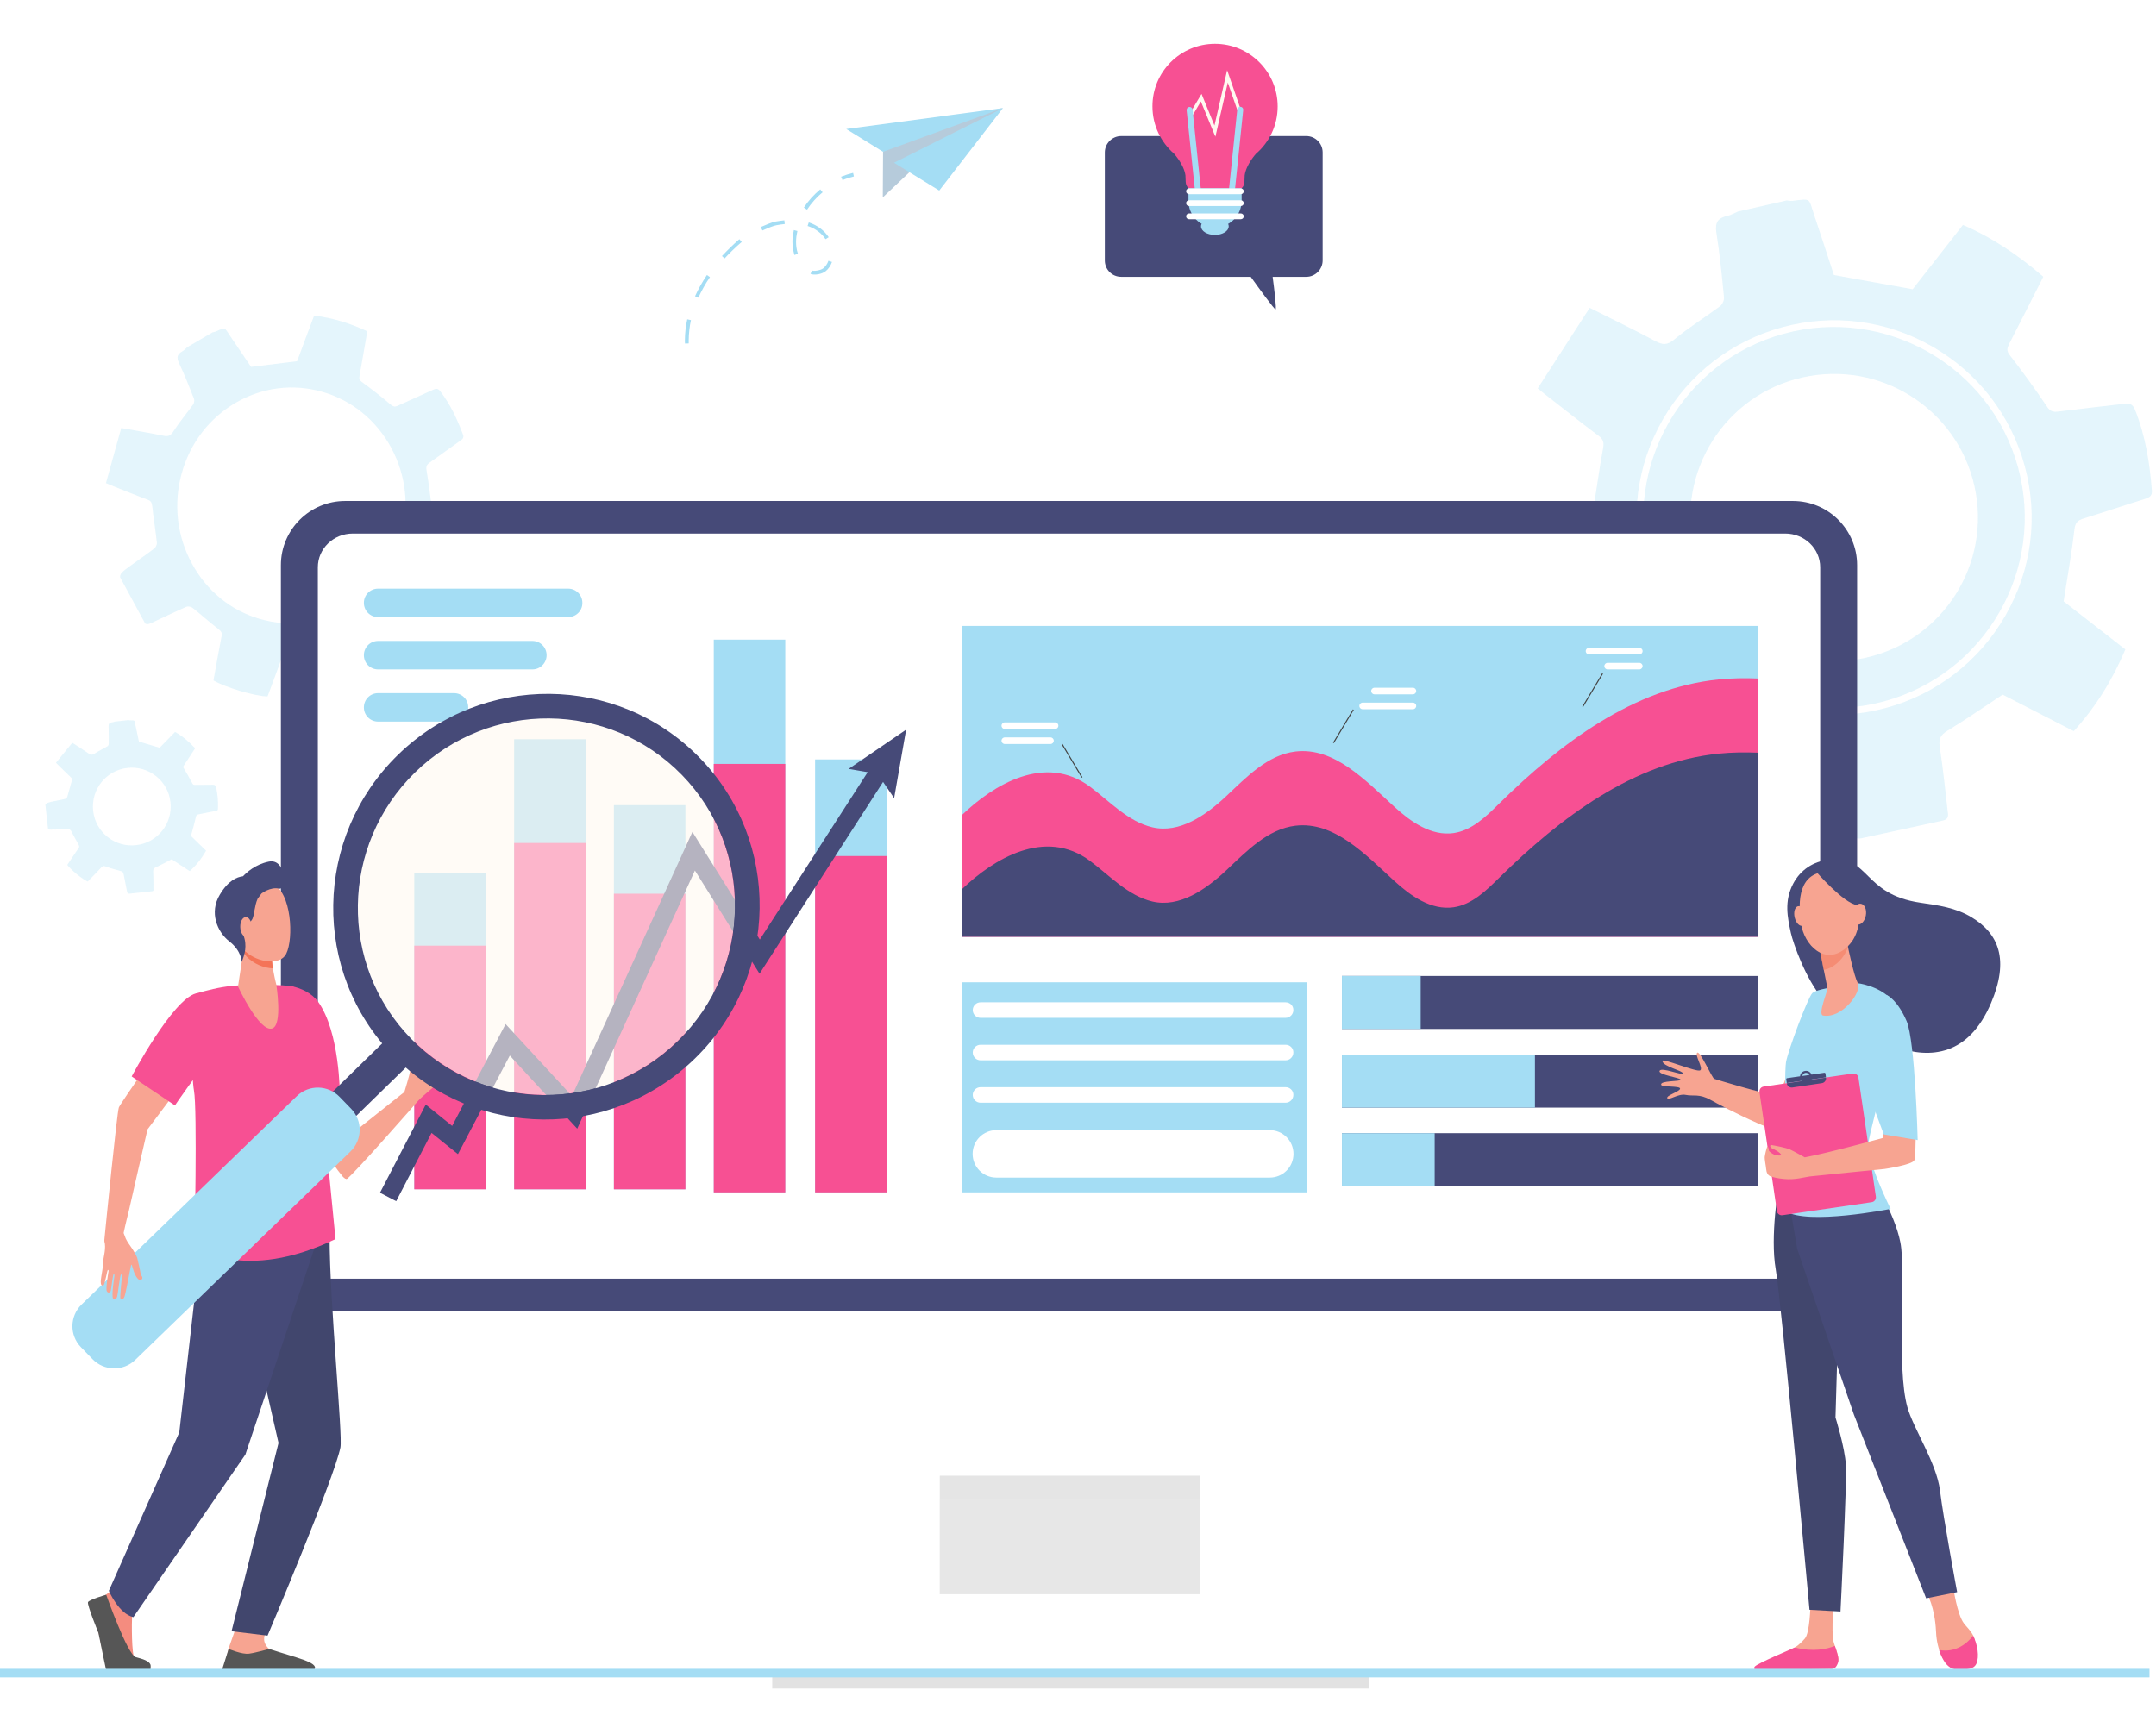 <svg width="521" height="419" viewBox="0 0 521 419" fill="none" xmlns="http://www.w3.org/2000/svg">
<g opacity="0.3">
<path d="M398.722 137.151C405.385 161.645 430.764 176.17 455.281 169.513C479.799 162.856 494.337 137.501 487.674 113.007C481.01 88.513 455.632 73.988 431.114 80.645C406.597 87.302 392.058 112.657 398.722 137.151ZM409.307 132.724C405.098 114.026 416.831 95.425 435.578 91.22C454.293 87.016 472.912 98.737 477.121 117.466C481.329 136.164 469.596 154.765 450.85 158.97C432.135 163.174 413.515 151.453 409.307 132.724Z" fill="#A4DDF4"/>
<path d="M370.952 152.918C371.685 153.778 372.738 153.619 375.352 153.268C380.039 152.631 384.725 151.994 389.444 151.517C390.177 151.453 391.293 152.026 391.74 152.663C394.45 156.422 396.905 160.34 399.646 164.066C400.507 165.213 400.762 165.946 400.029 167.283C397.16 172.603 394.418 177.986 391.676 183.305C395.406 187.35 406.82 194.772 411.411 196.046C414.95 191.491 418.616 186.904 422.092 182.158C423.176 180.693 424.005 180.407 425.854 180.853C430.19 181.936 434.621 182.668 439.053 183.273C440.839 183.528 441.954 183.879 442.496 185.853C443.963 190.918 445.748 195.887 447.311 200.919C447.725 202.257 448.395 202.894 449.798 202.608C456.365 201.174 462.965 199.741 469.533 198.308C471.159 197.957 470.712 196.715 470.617 195.696C470.043 190.599 469.501 185.535 468.736 180.47C468.449 178.559 468.959 177.604 470.649 176.584C475.048 173.909 479.289 170.946 483.944 167.889C489.236 170.596 495.102 173.622 501.128 176.712C506.421 170.883 510.47 164.353 513.594 156.963C508.429 152.918 503.232 148.905 498.673 145.337C499.63 139.254 500.618 133.648 501.288 127.978C501.479 126.353 502.053 125.78 503.456 125.334C508.429 123.805 513.339 122.117 518.313 120.588C519.397 120.238 520.098 119.887 520.003 118.581C519.493 111.892 518.44 105.363 515.954 99.088C515.412 97.686 514.646 97.431 513.339 97.591C508.015 98.228 502.69 98.801 497.398 99.47C496.123 99.629 495.421 99.438 494.624 98.228C491.787 93.992 488.79 89.882 485.665 85.837C484.868 84.818 484.996 84.181 485.474 83.194C488.248 77.811 490.958 72.427 493.763 66.885C487.865 61.789 481.584 57.489 474.347 54.367C470.234 59.655 466.121 64.879 462.2 69.911C455.855 68.764 449.734 67.65 443.166 66.471C441.731 62.075 440.105 57.011 438.384 51.947C436.981 47.806 437.81 47.997 433.155 48.538C432.708 48.602 432.262 48.475 431.784 48.443C427.862 49.335 423.909 50.227 419.987 51.118C419.158 51.469 418.33 51.978 417.469 52.169C415.205 52.647 414.376 53.698 414.759 56.183C415.588 61.375 416.098 66.63 416.608 71.886C416.672 72.587 416.193 73.606 415.651 74.02C411.985 76.728 408.095 79.148 404.588 82.047C402.867 83.48 401.783 83.385 399.997 82.429C394.96 79.722 389.795 77.237 384.152 74.402C379.911 80.964 375.766 87.398 371.59 93.864C372.738 94.788 373.375 95.329 374.045 95.839C378.158 99.024 382.207 102.273 386.351 105.363C387.531 106.255 387.627 107.051 387.372 108.452C386.447 113.294 385.873 118.199 384.98 123.073C384.853 123.837 383.992 124.793 383.259 125.047C379.242 126.481 375.161 127.691 371.112 129.029C367.828 130.112 366.616 130.526 366.234 132.023L370.952 152.918ZM397.16 137.597C393.812 125.302 395.47 112.466 401.814 101.413C408.159 90.36 418.425 82.429 430.7 79.085C443.007 75.74 455.855 77.396 466.918 83.735C477.982 90.074 485.92 100.33 489.268 112.593C492.616 124.888 490.958 137.725 484.613 148.777C478.269 159.83 468.002 167.761 455.728 171.106C443.421 174.45 430.572 172.794 419.509 166.455C408.414 160.149 400.475 149.892 397.16 137.597Z" fill="#A4DDF4"/>
<path d="M35.071 150.688C35.613 151.039 36.187 150.784 37.557 150.115C40.044 148.936 42.531 147.758 45.05 146.643C45.432 146.484 46.166 146.611 46.517 146.898C48.653 148.586 50.661 150.402 52.797 152.058C53.467 152.568 53.722 152.95 53.531 153.842C52.829 157.377 52.223 160.945 51.586 164.449C54.328 166.105 61.884 168.366 64.658 168.303C65.837 165.086 67.113 161.805 68.26 158.492C68.611 157.473 69.025 157.154 70.141 157.091C72.724 156.963 75.306 156.581 77.857 156.167C78.877 156.008 79.547 156.008 80.184 157.027C81.842 159.671 83.659 162.187 85.349 164.799C85.796 165.5 86.274 165.754 87.007 165.34C90.419 163.366 93.83 161.423 97.21 159.448C98.038 158.97 97.592 158.333 97.369 157.76C96.189 154.957 95.042 152.154 93.798 149.382C93.32 148.331 93.447 147.694 94.213 146.834C96.221 144.541 98.07 142.088 100.111 139.54C103.49 140.177 107.253 140.878 111.11 141.579C113.055 137.31 114.203 132.883 114.713 128.105C111.174 126.704 107.635 125.302 104.511 124.06C104.032 120.429 103.65 117.021 103.076 113.676C102.917 112.72 103.14 112.275 103.841 111.797C106.328 110.045 108.783 108.229 111.27 106.477C111.812 106.095 112.162 105.777 111.875 105.012C110.473 101.286 108.815 97.718 106.392 94.565C105.85 93.864 105.403 93.864 104.702 94.183C101.864 95.488 99.027 96.731 96.189 98.037C95.52 98.355 95.105 98.355 94.436 97.814C92.172 95.871 89.813 94.055 87.422 92.303C86.816 91.857 86.752 91.475 86.88 90.838C87.517 87.27 88.123 83.735 88.761 80.072C84.648 78.161 80.439 76.823 75.912 76.281C74.509 80.008 73.106 83.735 71.799 87.302C68.101 87.748 64.53 88.194 60.672 88.672C59.142 86.41 57.388 83.799 55.603 81.187C54.136 79.053 54.615 79.021 52.128 80.136C51.905 80.231 51.618 80.263 51.363 80.327C49.322 81.505 47.313 82.716 45.273 83.894C44.859 84.245 44.508 84.659 44.062 84.913C42.882 85.582 42.595 86.315 43.233 87.685C44.572 90.519 45.719 93.418 46.867 96.348C47.027 96.731 46.931 97.4 46.676 97.75C45.114 99.948 43.36 101.986 41.894 104.28C41.192 105.394 40.554 105.554 39.407 105.299C36.155 104.63 32.903 104.089 29.3 103.451C28.057 107.943 26.813 112.338 25.602 116.766C26.399 117.084 26.845 117.275 27.291 117.466C30.097 118.581 32.871 119.728 35.708 120.779C36.505 121.066 36.697 121.512 36.792 122.372C37.111 125.302 37.589 128.201 37.908 131.131C37.972 131.577 37.653 132.278 37.271 132.564C35.294 134.093 33.221 135.495 31.213 136.96C29.587 138.17 28.981 138.616 29.013 139.508L35.071 150.688ZM47.027 137.342C43.137 130.908 41.894 123.264 43.551 115.842C45.209 108.42 49.577 102.082 55.826 98.037C62.075 93.991 69.472 92.685 76.645 94.374C83.819 96.062 89.94 100.553 93.83 106.987C97.72 113.421 98.963 121.066 97.305 128.487C95.647 135.909 91.279 142.248 85.031 146.293C78.781 150.338 71.385 151.644 64.211 149.956C57.006 148.299 50.916 143.808 47.027 137.342Z" fill="#A4DDF4"/>
<path d="M10.968 194.517L11.605 200.282C11.765 200.537 12.052 200.537 12.785 200.505C14.06 200.473 15.335 200.442 16.611 200.442C16.802 200.442 17.089 200.633 17.185 200.824C17.79 201.907 18.332 203.054 18.97 204.137C19.161 204.487 19.225 204.678 18.97 204.997C18.046 206.334 17.153 207.704 16.26 209.042C17.153 210.252 19.99 212.577 21.202 213.055C22.286 211.94 23.402 210.825 24.486 209.647C24.836 209.297 25.06 209.233 25.538 209.424C26.654 209.838 27.833 210.157 29.013 210.475C29.491 210.603 29.778 210.73 29.874 211.271C30.129 212.673 30.448 214.074 30.703 215.476C30.767 215.858 30.926 216.049 31.309 215.986C33.126 215.794 34.943 215.603 36.729 215.412C37.175 215.38 37.111 215.03 37.079 214.743C37.079 213.374 37.079 211.972 37.016 210.603C36.984 210.093 37.175 209.838 37.653 209.615C38.928 209.042 40.14 208.373 41.479 207.672C42.818 208.564 44.317 209.551 45.847 210.539C47.441 209.137 48.716 207.481 49.8 205.602C48.525 204.359 47.25 203.117 46.134 202.034C46.58 200.442 46.995 198.945 47.345 197.448C47.441 197.002 47.6 196.874 48.015 196.81C49.386 196.556 50.757 196.237 52.16 195.982C52.447 195.919 52.67 195.855 52.67 195.505C52.734 193.689 52.638 191.905 52.16 190.153C52.064 189.771 51.841 189.676 51.49 189.676C50.055 189.707 48.589 189.676 47.154 189.707C46.803 189.707 46.612 189.644 46.453 189.293C45.815 188.083 45.145 186.873 44.412 185.694C44.221 185.407 44.285 185.216 44.444 184.993C45.337 183.624 46.23 182.254 47.154 180.853C45.719 179.292 44.157 177.954 42.308 176.903C41.033 178.209 39.789 179.483 38.578 180.725C36.92 180.215 35.294 179.738 33.572 179.228C33.317 178.018 33.03 176.584 32.711 175.183C32.456 174.036 32.679 174.1 31.404 174.1C31.277 174.1 31.149 174.068 31.053 174.036C29.97 174.164 28.886 174.291 27.802 174.386C27.578 174.45 27.323 174.578 27.1 174.578C26.462 174.641 26.207 174.896 26.239 175.565C26.303 176.998 26.271 178.4 26.271 179.833C26.271 180.024 26.112 180.279 25.952 180.375C24.9 181.012 23.784 181.521 22.732 182.19C22.222 182.509 21.935 182.477 21.489 182.158C20.213 181.267 18.906 180.47 17.472 179.515C16.133 181.139 14.825 182.764 13.518 184.356C13.805 184.643 13.964 184.802 14.124 184.961C15.144 185.949 16.133 186.936 17.153 187.892C17.44 188.179 17.44 188.37 17.344 188.752C16.962 190.026 16.643 191.332 16.26 192.606C16.196 192.797 15.941 193.02 15.75 193.084C14.634 193.339 13.486 193.562 12.37 193.785C11.446 194.039 11.095 194.135 10.968 194.517ZM22.509 195.982C21.935 190.822 25.634 186.172 30.798 185.598C35.963 185.025 40.618 188.72 41.192 193.88C41.766 199.04 38.068 203.691 32.903 204.264C27.738 204.869 23.083 201.142 22.509 195.982Z" fill="#A4DDF4"/>
</g>
<path d="M213.389 36.689L213.325 47.71L220.308 41.117L242.338 26.114L224.325 30.064C224.325 30.064 215.334 33.472 214.888 34.014C214.473 34.555 213.389 36.689 213.389 36.689Z" fill="#B6CBDB"/>
<path d="M204.494 31.179L242.37 26.114L213.389 36.689L204.494 31.179Z" fill="#A4DDF4"/>
<path d="M226.971 46.054L216.035 39.333L242.37 26.114L226.971 46.054Z" fill="#A4DDF4"/>
<path d="M165.502 82.27C165.502 81.378 165.566 80.518 165.661 79.626C165.757 78.83 165.884 78.002 166.076 77.173L166.968 77.365C166.809 78.161 166.65 78.925 166.586 79.722C166.49 80.582 166.426 81.442 166.426 82.27C166.426 82.525 166.426 82.779 166.426 83.002L165.534 83.034C165.502 82.779 165.502 82.525 165.502 82.27ZM167.957 71.599C168.722 69.879 169.71 68.159 170.826 66.471L171.559 66.981C170.444 68.605 169.519 70.293 168.754 71.95L167.957 71.599ZM196.013 66.248C195.949 66.216 195.886 66.184 195.854 66.153L196.268 65.356C196.332 65.388 196.364 65.388 196.396 65.42C196.396 65.42 196.428 65.42 196.491 65.452C197.002 65.516 198.277 65.356 198.946 64.847C199.488 64.401 199.935 63.795 200.19 63.031L201.051 63.318C200.732 64.241 200.19 65.006 199.52 65.547C198.596 66.28 197.065 66.439 196.428 66.344C196.236 66.312 196.109 66.28 196.013 66.248ZM174.461 61.884C175.768 60.483 177.171 59.113 178.669 57.807L179.243 58.476C177.777 59.718 176.374 61.088 175.098 62.458L174.461 61.884ZM191.582 59.75C191.486 58.89 191.454 57.998 191.582 57.106C191.645 56.629 191.741 56.119 191.837 55.609L192.697 55.832C192.602 56.31 192.506 56.756 192.442 57.234C192.347 58.062 192.347 58.89 192.442 59.687C192.506 60.228 192.634 60.801 192.825 61.343L191.964 61.63C191.805 60.961 191.645 60.355 191.582 59.75ZM195.28 54.654L195.152 54.622L195.439 53.762L195.567 53.794C197.512 54.463 199.233 55.737 200.254 57.33L199.488 57.807C198.596 56.406 197.065 55.259 195.28 54.654ZM183.834 54.877C184.791 54.463 186.512 53.698 187.469 53.539C188.202 53.412 188.872 53.316 189.541 53.252L189.637 54.144C188.999 54.208 188.361 54.303 187.66 54.431C187.054 54.526 185.779 55.004 184.249 55.705L183.834 54.877ZM194.26 50.163C195.344 48.506 196.683 47.041 198.213 45.767L198.787 46.468C197.32 47.678 196.045 49.112 195.025 50.672L194.26 50.163Z" fill="#A4DDF4"/>
<path d="M203.601 43.538C204.494 43.155 205.419 42.869 206.343 42.646L206.152 41.786C205.195 42.009 204.207 42.327 203.251 42.709L203.601 43.538Z" fill="#A4DDF4"/>
<g filter="url(#filter0_d_635_43)">
<path d="M315.668 28.886H270.937C268.769 28.886 266.984 30.669 266.984 32.835V58.954C266.984 61.152 268.737 62.904 270.937 62.904H302.246C304.254 65.707 307.921 70.771 308.239 70.771C308.526 70.771 307.953 66.025 307.538 62.904H315.668C317.836 62.904 319.621 61.12 319.621 58.954V32.835C319.621 30.637 317.836 28.886 315.668 28.886Z" fill="#464A78"/>
<path d="M290.226 50.704C290.226 51.851 291.724 52.775 293.574 52.775C295.423 52.775 296.921 51.851 296.921 50.704C296.921 49.557 295.423 48.634 293.574 48.634C291.756 48.634 290.226 49.557 290.226 50.704Z" fill="#A4DDF4"/>
<path d="M293.605 6.589C301.959 6.589 308.75 13.373 308.75 21.719C308.75 26.274 306.741 30.383 303.521 33.154C303.521 33.154 301.162 35.702 300.779 38.377L300.715 40.002C300.683 40.543 300.492 41.053 300.109 41.435C300.078 41.467 300.046 41.499 300.014 41.531H287.229C287.197 41.499 287.165 41.467 287.133 41.435C286.783 41.053 286.559 40.543 286.528 40.002L286.464 38.377C286.081 35.702 283.722 33.185 283.722 33.154C280.534 30.383 278.493 26.305 278.493 21.719C278.461 13.373 285.252 6.589 293.605 6.589Z" fill="#F75093"/>
<path d="M293.605 50.959C297.144 50.959 300.046 48.092 300.046 44.525V41.499H287.197V44.525C287.165 48.061 290.035 50.959 293.605 50.959Z" fill="#A4DDF4"/>
<path d="M293.701 29.045L296.698 15.954L299.344 23.566L300.109 23.28L296.539 12.96L293.478 26.337L290.353 18.693L287.42 23.598L288.122 24.012L290.194 20.509L293.701 29.045Z" fill="#FFF9F0"/>
<path d="M297.495 43.474H297.559C297.941 43.506 298.292 43.251 298.324 42.868L300.428 22.579C300.46 22.196 300.205 21.846 299.823 21.814H299.759C299.376 21.782 299.025 22.037 298.994 22.419L296.889 42.709C296.826 43.123 297.112 43.442 297.495 43.474Z" fill="#A4DDF4"/>
<path d="M289.652 43.506C289.238 43.538 288.887 43.251 288.855 42.869L286.751 22.643C286.719 22.229 287.006 21.878 287.388 21.846C287.803 21.815 288.154 22.101 288.185 22.483L290.29 42.71C290.353 43.092 290.066 43.442 289.652 43.506Z" fill="#A4DDF4"/>
<path d="M287.325 42.932H299.854C300.237 42.932 300.556 42.614 300.556 42.231C300.556 41.849 300.237 41.531 299.854 41.531H287.325C286.942 41.531 286.623 41.849 286.623 42.231C286.623 42.614 286.942 42.932 287.325 42.932Z" fill="white"/>
<path d="M287.325 45.799H299.854C300.237 45.799 300.556 45.481 300.556 45.099C300.556 44.716 300.237 44.398 299.854 44.398H287.325C286.942 44.398 286.623 44.716 286.623 45.099C286.623 45.481 286.942 45.799 287.325 45.799Z" fill="white"/>
<path d="M287.325 48.984H299.854C300.237 48.984 300.556 48.666 300.556 48.283C300.556 47.901 300.237 47.583 299.854 47.583H287.325C286.942 47.583 286.623 47.901 286.623 48.283C286.623 48.666 286.942 48.984 287.325 48.984Z" fill="white"/>
</g>
<g filter="url(#filter1_d_635_43)">
<path d="M227.099 381.33L186.608 399.964V404.073H330.78V399.964L289.939 381.33H227.099Z" fill="white"/>
<path d="M289.971 287.781H227.099V381.299H289.971V287.781Z" fill="#E5E5E5"/>
<path d="M448.777 312.88V132.596C448.777 124.028 441.827 117.084 433.251 117.084H83.404C74.828 117.084 67.878 124.028 67.878 132.596V312.848H448.777V312.88Z" fill="#464A78"/>
<path d="M330.78 399.964H186.608V404.105H330.78V399.964Z" fill="#E2E2E2"/>
<path opacity="0.3" d="M289.939 358.301H227.099V381.299H289.939V358.301Z" fill="#EAEAEA"/>
<path d="M67.878 312.88V341.77C67.878 347.79 71.863 352.664 76.741 352.664H439.882C444.792 352.664 448.745 347.79 448.745 341.77V312.88H67.878Z" fill="white"/>
<path d="M439.85 305.044V133.106C439.85 128.583 436.056 124.952 431.401 124.952H85.254C80.567 124.952 76.805 128.615 76.805 133.106V305.044H439.85Z" fill="white"/>
<path d="M189.764 150.593H172.484V284.181H189.764V150.593Z" fill="#A4DDF4"/>
<path d="M165.629 190.599H148.349V283.448H165.629V190.599Z" fill="#A4DDF4"/>
<path d="M214.25 179.546H196.97V284.181H214.25V179.546Z" fill="#A4DDF4"/>
<path d="M141.526 174.673H124.246V283.449H141.526V174.673Z" fill="#A4DDF4"/>
<path d="M117.391 206.907H100.111V283.417H117.391V206.907Z" fill="#A4DDF4"/>
<path d="M189.764 180.629H172.484V284.181H189.764V180.629Z" fill="#F75093"/>
<path d="M165.629 212.004H148.349V283.449H165.629V212.004Z" fill="#F75093"/>
<path d="M214.25 202.894H196.97V284.181H214.25V202.894Z" fill="#F75093"/>
<path d="M141.526 199.741H124.246V283.448H141.526V199.741Z" fill="#F75093"/>
<path d="M117.391 224.554H100.111V283.449H117.391V224.554Z" fill="#F75093"/>
<path d="M95.743 286.315L91.821 284.277L102.885 262.967L109.261 268.128L122.174 243.506L138.21 260.897L167.319 197.065L183.611 223.088L213.198 177.157L216.896 179.546L183.547 231.338L167.925 206.398L139.486 268.796L123.194 251.118L110.664 274.944L104.287 269.816L95.743 286.315Z" fill="#464A78"/>
<path d="M216.067 188.911L212.082 183.05L205.068 181.84L218.969 172.348L216.067 188.911Z" fill="#464A78"/>
<path d="M315.827 233.409H232.423V284.181H315.827V233.409Z" fill="#A4DDF4"/>
<path d="M137.286 145.146H91.375C89.462 145.146 87.932 143.617 87.932 141.706C87.932 139.795 89.462 138.266 91.375 138.266H137.286C139.199 138.266 140.729 139.795 140.729 141.706C140.761 143.617 139.199 145.146 137.286 145.146Z" fill="#A4DDF4"/>
<path d="M128.646 157.791H91.375C89.462 157.791 87.932 156.263 87.932 154.351C87.932 152.44 89.462 150.911 91.375 150.911H128.646C130.559 150.911 132.089 152.44 132.089 154.351C132.089 156.231 130.559 157.791 128.646 157.791Z" fill="#A4DDF4"/>
<path d="M109.707 170.405H91.375C89.462 170.405 87.932 168.876 87.932 166.965C87.932 165.054 89.462 163.525 91.375 163.525H109.707C111.62 163.525 113.151 165.054 113.151 166.965C113.151 168.876 111.62 170.405 109.707 170.405Z" fill="#A4DDF4"/>
<path d="M306.837 269.147H240.776C237.62 269.147 235.037 271.695 235.037 274.88C235.037 278.034 237.588 280.614 240.776 280.614H306.837C309.993 280.614 312.575 278.066 312.575 274.88C312.575 271.695 309.993 269.147 306.837 269.147Z" fill="white"/>
<path d="M424.897 231.88H324.276V244.684H424.897V231.88Z" fill="#464A78"/>
<path d="M424.897 250.896H324.276V263.7H424.897V250.896Z" fill="#464A78"/>
<path d="M424.897 269.879H324.276V282.684H424.897V269.879Z" fill="#464A78"/>
<path d="M310.663 258.763H236.95C235.898 258.763 235.069 259.623 235.069 260.642C235.069 261.694 235.93 262.522 236.95 262.522H310.663C311.715 262.522 312.544 261.662 312.544 260.642C312.575 259.591 311.715 258.763 310.663 258.763Z" fill="white"/>
<path d="M310.663 248.507H236.95C235.898 248.507 235.069 249.367 235.069 250.386C235.069 251.437 235.93 252.265 236.95 252.265H310.663C311.715 252.265 312.544 251.405 312.544 250.386C312.575 249.335 311.715 248.507 310.663 248.507Z" fill="white"/>
<path d="M310.663 238.25H236.95C235.898 238.25 235.069 239.11 235.069 240.13C235.069 241.181 235.93 242.009 236.95 242.009H310.663C311.715 242.009 312.544 241.149 312.544 240.13C312.575 239.078 311.715 238.25 310.663 238.25Z" fill="white"/>
<path d="M424.897 147.28H232.423V222.419H424.897V147.28Z" fill="#A4DDF4"/>
<path d="M424.897 159.989C421.709 159.862 418.521 159.894 415.364 160.212C394.737 162.283 377.074 175.661 362.312 190.185C359.124 193.339 355.681 196.715 351.249 197.352C345.893 198.116 340.919 194.644 336.934 190.981C329.951 184.611 322.427 176.521 313.054 177.635C306.358 178.432 301.257 183.783 296.347 188.401C291.437 193.02 285.029 197.511 278.461 195.95C272.595 194.549 268.259 189.771 263.445 186.172C252.605 178.049 240.075 185.63 232.455 192.988V222.42H424.929V159.989H424.897Z" fill="#F75093"/>
<path d="M424.897 177.922C421.709 177.794 418.521 177.826 415.364 178.145C394.737 180.215 377.074 193.593 362.312 208.118C359.124 211.271 355.681 214.647 351.249 215.285C345.893 216.049 340.919 212.577 336.934 208.914C329.951 202.544 322.427 194.453 313.054 195.568C306.358 196.364 301.257 201.715 296.347 206.334C291.437 210.953 285.029 215.444 278.461 213.883C272.595 212.482 268.259 207.704 263.445 204.104C252.605 195.982 240.075 203.563 232.455 210.921V222.388H424.929V177.922H424.897Z" fill="#464A78"/>
<path d="M254.964 172.189H242.817C242.37 172.189 242.02 171.838 242.02 171.392C242.02 170.946 242.37 170.596 242.817 170.596H254.964C255.41 170.596 255.761 170.946 255.761 171.392C255.761 171.838 255.41 172.189 254.964 172.189Z" fill="white"/>
<path d="M253.848 175.82H242.817C242.37 175.82 242.02 175.469 242.02 175.023C242.02 174.577 242.37 174.227 242.817 174.227H253.848C254.294 174.227 254.645 174.577 254.645 175.023C254.645 175.469 254.294 175.82 253.848 175.82Z" fill="white"/>
<path d="M332.151 163.811H341.429C341.875 163.811 342.226 163.461 342.226 163.015C342.226 162.569 341.875 162.219 341.429 162.219H332.151C331.705 162.219 331.354 162.569 331.354 163.015C331.354 163.461 331.705 163.811 332.151 163.811Z" fill="white"/>
<path d="M329.282 167.411H341.429C341.875 167.411 342.226 167.06 342.226 166.614C342.226 166.168 341.875 165.818 341.429 165.818H329.282C328.836 165.818 328.485 166.168 328.485 166.614C328.485 167.06 328.836 167.411 329.282 167.411Z" fill="white"/>
<path d="M396.139 154.16H383.992C383.546 154.16 383.195 153.81 383.195 153.364C383.195 152.918 383.546 152.568 383.992 152.568H396.139C396.586 152.568 396.936 152.918 396.936 153.364C396.936 153.81 396.586 154.16 396.139 154.16Z" fill="white"/>
<path d="M396.139 157.791H388.488C388.041 157.791 387.69 157.441 387.69 156.995C387.69 156.549 388.041 156.199 388.488 156.199H396.139C396.586 156.199 396.936 156.549 396.936 156.995C396.936 157.409 396.586 157.791 396.139 157.791Z" fill="white"/>
<path d="M256.78 175.802L256.561 175.933L261.368 183.972L261.587 183.842L256.78 175.802Z" fill="#444444"/>
<path d="M326.932 167.44L322.126 175.479L322.345 175.61L327.151 167.571L326.932 167.44Z" fill="#444444"/>
<path d="M387.159 158.717L382.352 166.756L382.571 166.887L387.378 158.848L387.159 158.717Z" fill="#444444"/>
<path d="M343.31 231.88H324.276V244.684H343.31V231.88Z" fill="#A4DDF4"/>
<path d="M370.92 250.896H324.276V263.7H370.92V250.896Z" fill="#A4DDF4"/>
<path d="M346.69 269.879H324.276V282.684H346.69V269.879Z" fill="#A4DDF4"/>
</g>
<path d="M66.762 252.329C68.069 251.246 78.24 255.705 78.112 257.266C77.984 258.827 85.222 273.861 85.222 273.861L97.72 263.923C97.815 263.573 99.027 259.687 99.059 259.018C99.123 258.285 101.227 257.011 102.215 257.202C103.203 257.394 101.386 258.604 101.259 258.827C100.94 259.432 102.183 259.655 102.183 259.655C102.183 259.655 105.754 258.508 105.818 257.362C105.882 256.183 108.337 259.4 108.05 259.846C107.763 260.292 101.96 264.974 101.099 265.994C101.099 265.994 84.967 284.436 83.819 284.914C82.799 285.328 79.228 278.989 75.817 274.753C72.405 270.548 62.649 255.673 66.762 252.329Z" fill="#F7A491"/>
<path d="M34.178 387.924C34.178 387.924 31.946 390.09 31.914 390.886C31.851 391.683 31.723 400.187 32.616 400.983C33.508 401.78 36.187 402.353 35.326 403.245C34.688 403.914 29.714 403.786 26.399 403.595C25.442 403.532 24.231 395.887 23.848 394.74C23.306 393.116 21.935 389.421 22.445 388.274C22.7 387.733 23.848 386.586 25.506 385.503C27.259 384.388 28.917 381.872 28.917 381.872L34.178 387.924Z" fill="#F48C7F"/>
<path d="M57.165 392.957L55.188 398.563C55.029 399.455 54.455 401.653 54.455 402.449C54.455 405.475 68.133 399.869 65.072 398.531C64.785 398.404 63.924 397.448 63.829 396.397C63.701 394.804 64.976 392.798 64.976 392.798L57.165 392.957Z" fill="#F7A491"/>
<path d="M78.654 288.609C78.654 288.609 79.642 298.642 79.642 298.801C79.642 315.046 82.862 346.803 82.257 349.861C80.758 357.314 64.658 395.314 64.658 395.314L55.954 394.263L67.304 348.746L63.127 330.431L57.229 294.215L78.654 288.609Z" fill="#41466D"/>
<path d="M49.45 297.495L47.792 307.019L43.328 346.197L26.303 384.484C26.303 384.484 28.694 390.058 32.233 390.854L59.301 351.549L76.135 301.222L75.529 290.042L49.45 297.495Z" fill="#464A78"/>
<path d="M82.129 264.688L70.078 265.93C70.078 265.93 69.536 256.056 69.536 251.342C69.536 245.608 70.014 238.251 70.715 238.41C72.66 238.856 75.275 239.939 76.837 242.073C82.161 249.431 82.129 264.688 82.129 264.688Z" fill="#F75093"/>
<path d="M76.199 250.322C76.454 252.074 81.077 299.47 81.077 299.47C59.11 310.077 46.995 301.35 46.995 301.35C46.995 301.35 47.728 268.064 46.867 263.541C46.293 260.547 45.592 240.639 47.537 240.066C50.024 239.365 52.893 238.601 56.017 238.282C58.664 237.996 69.025 237.836 70.875 238.473C70.843 238.441 75.115 242.996 76.199 250.322Z" fill="#F75093"/>
<path d="M25.665 385.44C25.665 385.44 30.767 399.837 32.775 400.506C33.317 400.697 35.868 401.143 36.346 402.29C36.505 402.64 36.346 403.755 36.346 403.755H25.665C25.665 403.755 24.326 397.416 23.784 394.645C23.784 394.645 20.979 387.829 21.266 387.223C21.616 386.586 25.665 385.44 25.665 385.44Z" fill="#565656"/>
<path d="M53.69 403.468L55.252 398.531C55.252 398.531 58.536 399.932 60.194 399.677C61.852 399.454 65.04 398.531 65.04 398.531C71.608 400.697 76.996 401.748 76.008 403.468H53.69Z" fill="#565656"/>
<path d="M83.819 284.914C83.883 284.882 84.042 284.755 84.138 284.659C83.755 280.009 83.819 275.518 85.285 273.989C85.254 273.925 84.935 273.224 84.584 272.523C82.894 273.829 82.097 277.301 82.416 282.939C82.448 283.321 82.544 283.608 82.639 284.118C83.118 284.659 83.564 285.01 83.819 284.914Z" fill="#F7A491"/>
<path d="M58.919 229.109L57.516 238.441C57.516 238.441 62.681 249.558 65.773 248.57C68.356 247.774 66.762 237.932 66.762 237.932C66.762 237.932 65.359 232.644 65.773 230.001C66.188 227.389 58.919 229.109 58.919 229.109Z" fill="#F7A491"/>
<path d="M65.773 230.032C66.188 227.389 58.919 229.109 58.919 229.109L58.791 229.873C59.014 230.383 59.27 230.829 59.588 231.179C61.214 232.931 63.765 233.982 65.933 234.046C65.742 232.613 65.582 231.115 65.773 230.032Z" fill="#F47458"/>
<path d="M57.739 215.922C57.548 215.858 56.081 226.529 58.823 229.491C61.565 232.421 66.889 233.409 68.802 231.083C70.907 228.535 70.811 217.037 66.57 214.011C62.298 210.953 57.739 215.922 57.739 215.922Z" fill="#F7A491"/>
<path d="M64.945 208.245C61.661 208.914 59.525 210.921 58.727 211.781C57.229 211.972 55.188 212.768 53.116 216.24C50.534 220.509 52.447 225.223 55.444 227.548C58.441 229.873 58.409 232.549 58.409 232.549L58.887 231.179C59.238 230.128 59.365 229.013 59.27 227.93C59.206 227.261 59.046 226.561 58.791 225.955C58.058 224.395 60.353 223.375 60.991 222.101C61.469 221.114 61.501 218.852 62.266 217.196L63.191 215.954C63.191 215.954 65.327 214.297 67.4 214.775C69.44 215.221 69.153 207.385 64.945 208.245Z" fill="#464A78"/>
<path d="M60.8 223.98C60.832 225.286 60.226 226.338 59.461 226.369C58.696 226.369 58.09 225.35 58.058 224.044C58.026 222.738 58.632 221.655 59.397 221.655C60.162 221.623 60.8 222.675 60.8 223.98Z" fill="#F7A491"/>
<path d="M99.027 251.373C98.07 250.386 97.146 249.367 96.317 248.316L78.303 265.898C77.187 266.981 77.57 269.147 79.164 270.772C80.758 272.396 82.926 272.81 84.01 271.727L102.024 254.145C100.972 253.316 99.983 252.393 99.027 251.373Z" fill="#464A78"/>
<path opacity="0.6" d="M163.799 251.602C181.848 233.986 182.265 205.17 164.731 187.239C147.197 169.308 118.352 169.052 100.303 186.668C82.254 204.284 81.837 233.1 99.371 251.031C116.905 268.962 145.75 269.218 163.799 251.602Z" fill="#FFF9F0"/>
<path d="M169.009 183.082C149.21 162.824 116.594 162.537 96.157 182.445C75.753 202.353 75.243 234.938 95.073 255.196C114.872 275.454 147.488 275.74 167.925 255.833C188.361 235.925 188.84 203.34 169.009 183.082ZM99.346 251.055C81.81 233.122 82.257 204.296 100.302 186.681C118.348 169.067 147.201 169.322 164.737 187.255C182.272 205.188 181.826 234.014 163.78 251.628C145.735 269.242 116.881 268.988 99.346 251.055Z" fill="#464A78"/>
<path d="M22.35 328.488L19.544 325.589C16.738 322.691 16.834 318.072 19.735 315.269L71.736 264.911C74.637 262.108 79.26 262.203 82.065 265.102L84.871 268C87.677 270.899 87.581 275.518 84.68 278.321L32.679 328.679C29.778 331.482 25.155 331.386 22.35 328.488Z" fill="#A4DDF4"/>
<path d="M25.219 299.98C25.219 299.884 25.219 299.789 25.219 299.661C25.538 296.381 28.28 268.796 28.726 267.65C29.141 266.599 41.383 249.112 41.383 249.112L47.409 257.298L35.645 272.969C35.389 273.957 31.149 292.59 31.149 292.59C31.149 292.59 30.288 295.966 29.874 298.005C30.065 298.483 30.225 298.961 30.384 299.343C30.767 300.139 31.245 300.808 31.659 301.381C32.169 302.082 33.062 303.611 33.158 304.025C33.285 304.503 33.508 305.49 33.636 306.095C33.764 306.701 33.923 307.401 33.955 307.72C33.987 307.911 34.178 308.325 34.337 308.58C34.561 308.994 34.178 309.472 33.732 309.344C33.317 309.217 32.967 308.644 32.775 308.293C32.201 307.306 31.882 305.554 31.755 305.65C31.596 305.745 31.117 308.771 31.022 309.09C30.926 309.408 30.32 312.944 30.001 313.581C29.651 314.218 29.204 314.122 29.077 313.708C28.981 313.358 29.459 308.484 29.459 308.484C29.459 308.484 29.523 307.847 29.236 308.07C28.949 308.261 28.503 312.721 28.312 313.358C28.12 313.995 27.674 314.345 27.323 313.836C26.877 313.199 27.642 308.484 27.642 308.484C27.642 308.484 27.738 307.879 27.483 307.943C27.228 308.007 26.909 311.797 26.718 312.116C26.526 312.434 26.016 312.562 25.793 312.02C25.506 311.383 26.239 307.178 26.239 307.178C26.239 307.178 26.207 306.828 26.048 306.956C25.889 307.051 25.378 310.268 25.06 310.587C24.773 310.841 24.549 310.587 24.549 310.587C23.944 310.173 24.868 307.115 24.868 305.618C24.868 304.089 25.57 302.401 25.346 300.585C25.283 300.426 25.251 300.139 25.219 299.98Z" fill="#F8A492"/>
<path d="M31.819 260.165L42.276 267.172C42.276 267.172 48.174 258.413 51.331 255.291C55.284 251.374 49.896 239.429 47.345 240.098C41.639 241.627 31.819 260.165 31.819 260.165Z" fill="#F75093"/>
<path d="M471.988 383.56C471.988 383.56 472.944 390.249 474.602 392.383C475.144 393.116 476.164 394.008 476.834 395.314C477.854 397.352 477.28 400.378 476.547 402.035C476.164 402.895 476.579 402.895 475.686 403.149C473.04 403.978 470.234 402.576 469.118 400.06C468.481 398.658 467.939 396.747 467.843 394.358C467.556 388.306 465.675 385.217 465.675 385.217L471.988 383.56Z" fill="#F7A491"/>
<path d="M443.134 386.618C443.134 386.618 442.528 394.136 443.038 396.588C443.293 397.894 444.728 400.602 444.059 401.844C443.389 403.086 442.656 403.373 442.656 403.373L425.631 403.659C424.706 403.659 425.312 403.086 426.077 402.513C427.288 401.621 428.277 401.016 432.198 399.105C432.453 398.977 433.378 398.372 433.729 398.181C434.59 397.671 435.419 396.843 436.152 396.015C437.363 394.645 437.491 388.02 437.491 388.02L443.134 386.618Z" fill="#F7A491"/>
<path d="M429.839 286.538C429.839 286.538 427.703 298.77 429.106 306.765C430.509 314.791 437.268 389.071 437.268 389.071L444.76 389.485C444.76 389.485 446.322 358.461 446.067 354.129C445.812 349.797 443.549 342.598 443.549 342.598L444.282 317.531L434.813 284.659L429.839 286.538Z" fill="#41466D"/>
<path d="M451.902 283.959C451.902 283.959 457.8 292.909 459.235 300.299C460.638 307.688 458.214 330.431 460.924 340.114C462.391 345.37 467.939 353.46 468.799 360.245C469.628 367.029 472.944 384.803 472.944 384.803L465.452 386.3L448.012 341.93L434.303 301.859L430.796 281.219L451.902 283.959Z" fill="#464A78"/>
<path d="M468.576 398.786C472.657 399.55 475.399 397.129 476.802 395.346C477.854 397.384 478.364 400.41 477.599 402.098C476.929 403.564 474.953 403.532 473.422 403.595C471.796 403.659 470.521 402.735 469.692 401.302C469.278 400.601 468.895 399.773 468.576 398.786Z" fill="#F75093"/>
<path d="M433.697 398.181C438.192 399.327 441.54 398.563 443.389 397.798C443.867 399.168 444.505 400.888 444.154 401.875C443.74 403.086 443.166 403.372 442.624 403.372C438.511 403.468 427.575 403.627 424.419 403.659C423.973 403.659 423.75 403.15 424.036 402.799C424.834 401.907 433.378 398.404 433.697 398.181Z" fill="#F75093"/>
<path d="M402.898 265.42C402.58 264.751 405.895 263.86 405.991 263.127C406.087 262.394 401.655 262.808 401.432 262.203C401.017 261.088 406.246 261.471 406.119 260.929C405.959 260.42 400.571 259.783 401.049 258.795C401.527 257.84 406.565 260.037 406.629 259.4C406.724 258.763 401.751 257.776 401.719 256.406C401.687 255.674 409.976 259.177 410.837 258.7C411.698 258.222 409.466 255.005 410.136 254.431C410.805 253.858 413.707 260.547 414.249 260.738C414.759 260.929 426.109 264.369 429.967 264.943C430.285 263.637 433.187 256.438 433.474 255.228C435.737 256.502 438.639 254.973 440.934 256.12C439.755 260.228 437.14 273.766 436.088 274.403C432.9 276.25 416.13 267.395 413.356 265.834C410.582 264.274 409.147 265.006 407.362 264.624C405.545 264.242 403.217 266.089 402.898 265.42Z" fill="#F7A491"/>
<path d="M432.772 225.51C431.943 221.687 431.114 217.833 433.314 213.597C435.1 210.189 438.224 208.214 441.827 207.8C452.029 206.589 449.861 216.113 464.113 218.184C468.544 218.821 472.657 219.426 476.356 221.655C483.051 225.637 485.57 232.007 481.138 242.423C470.298 267.873 444.314 245.768 440.36 241.245C436.439 236.785 433.314 227.994 432.772 225.51Z" fill="#464A78"/>
<path d="M448.841 237.613C448.841 237.613 454.006 238.187 457.067 241.563C460.159 244.907 452.093 271.854 451.519 276.123C450.945 280.391 456.875 292.176 456.875 292.176C456.875 292.176 436.758 296.19 431.497 292.718C431.497 292.718 431.051 259.751 431.593 256.693C432.166 253.635 436.821 241.244 437.937 240.034C439.085 238.824 448.841 237.613 448.841 237.613Z" fill="#A4DDF4"/>
<path d="M446.227 227.23C446.227 227.23 446.259 227.453 446.354 227.835C446.705 229.714 448.044 235.893 448.937 237.613C450.021 239.684 445.206 246.245 440.552 245.449C439.181 245.226 441.731 239.429 441.604 238.792C441.381 237.613 441.062 236.021 440.711 234.364C440.52 233.441 440.328 232.485 440.169 231.625C439.659 229.109 439.276 227.07 439.276 227.07L446.227 227.23Z" fill="#F7A491"/>
<path opacity="0.5" d="M446.354 227.867C446.29 227.485 446.227 227.262 446.227 227.262L439.244 227.102C439.244 227.102 439.659 229.141 440.137 231.657C440.297 232.549 440.488 233.473 440.679 234.396C441.763 234.237 442.879 233.728 443.995 232.74C445.238 231.657 446.035 230.383 446.514 229.013C446.482 228.536 446.386 228.153 446.354 227.867Z" fill="#F47458"/>
<path d="M442.05 210.698C442.05 210.698 444.888 211.081 446.96 213.756C449.032 216.4 451.232 224.618 446.131 229.077C441.03 233.536 435.961 228.472 435.195 223.121C434.43 217.769 434.59 210.507 442.05 210.698Z" fill="#F7A491"/>
<path d="M433.697 221.783C434.016 223.089 434.877 223.949 435.578 223.726C436.311 223.503 436.63 222.293 436.311 220.987C435.992 219.681 435.132 218.821 434.43 219.044C433.697 219.299 433.378 220.509 433.697 221.783Z" fill="#F7A491"/>
<path d="M438.894 210.698C438.894 210.698 445.589 218.375 448.714 218.725C451.838 219.075 452.252 223.248 452.252 223.248C452.252 223.248 451.137 213.692 448.012 211.845C444.919 209.998 438.894 210.698 438.894 210.698Z" fill="#464A78"/>
<path d="M447.661 220.604C447.406 222.006 447.916 223.248 448.809 223.439C449.702 223.63 450.626 222.643 450.881 221.273C451.137 219.872 450.626 218.629 449.734 218.438C448.841 218.247 447.916 219.203 447.661 220.604Z" fill="#F7A491"/>
<path d="M447.757 259.464L426.173 262.617C425.535 262.713 425.089 263.318 425.184 263.955L429.393 292.718C429.488 293.355 430.094 293.801 430.732 293.705L452.316 290.552C452.954 290.456 453.4 289.851 453.305 289.214L449.096 260.451C449.032 259.846 448.427 259.4 447.757 259.464Z" fill="#F75093"/>
<path d="M431.656 260.866C431.625 260.738 431.72 260.611 431.848 260.579L440.839 259.273C440.966 259.241 441.094 259.337 441.125 259.464L441.253 260.388L431.784 261.757L431.656 260.866Z" fill="#464A78"/>
<path d="M435.004 260.451C435.132 261.248 435.833 261.789 436.63 261.662C437.427 261.534 437.969 260.834 437.842 260.037C437.714 259.241 437.013 258.7 436.216 258.827C435.419 258.922 434.877 259.655 435.004 260.451ZM435.514 260.356C435.45 259.846 435.801 259.4 436.279 259.305C436.789 259.241 437.236 259.591 437.331 260.069C437.395 260.579 437.045 261.025 436.566 261.12C436.056 261.216 435.578 260.865 435.514 260.356Z" fill="#464A78"/>
<path d="M431.784 260.643C431.688 260.706 431.656 260.77 431.656 260.898L431.784 261.821L441.253 260.452C441.349 261.089 440.902 261.694 440.265 261.789L433.123 262.841C432.485 262.936 431.88 262.49 431.784 261.853L431.656 260.929C431.656 260.77 431.688 260.675 431.784 260.643Z" fill="#464A78"/>
<path d="M462.901 266.822L455.09 267.618C455.09 267.618 455.218 274.244 455.09 275.008C455.09 275.008 441.699 278.703 436.12 279.722C436.12 279.722 433.569 278.289 432.549 277.811C431.529 277.365 428.755 276.855 428.149 276.76C427.544 276.664 427.735 277.365 428.277 277.588C428.787 277.811 430.158 278.448 430.541 279.244C430.541 279.244 429.425 279.372 428.851 279.117C428.277 278.862 427.448 278.321 427.448 278.034C427.448 277.747 427.288 277.047 427.097 277.11C427.033 277.11 426.97 277.333 426.906 277.588C426.842 277.811 426.778 278.034 426.715 278.257C426.619 278.671 426.491 279.244 426.46 279.531C426.364 280.136 426.746 281.824 426.778 282.43C426.874 283.513 427.193 283.99 427.767 284.277C428.691 284.596 429.68 284.819 431.114 284.946C433.761 285.233 436.216 284.468 437.3 284.341C438.352 284.213 455.409 282.525 455.409 282.525C455.409 282.525 462.168 281.538 462.614 280.391C463.092 279.244 462.901 266.822 462.901 266.822Z" fill="#F7A491"/>
<path d="M456.11 240.576C456.11 240.576 458.565 241.754 460.733 246.787C462.806 251.597 463.411 275.55 463.411 275.55L455.218 274.18L451.073 263C448.108 256.311 448.873 248.539 453.177 242.614C454.357 241.085 455.409 240.13 456.11 240.576Z" fill="#A4DDF4"/>
<path d="M519.429 403.341H0V405.411H519.429V403.341Z" fill="#A4DDF4"/>
<defs>
<filter id="filter0_d_635_43" x="256.984" y="0.589" width="72.638" height="84.182" filterUnits="userSpaceOnUse" color-interpolation-filters="sRGB">
<feFlood flood-opacity="0" result="BackgroundImageFix"/>
<feColorMatrix in="SourceAlpha" type="matrix" values="0 0 0 0 0 0 0 0 0 0 0 0 0 0 0 0 0 0 127 0" result="hardAlpha"/>
<feOffset dy="4"/>
<feGaussianBlur stdDeviation="5"/>
<feComposite in2="hardAlpha" operator="out"/>
<feColorMatrix type="matrix" values="0 0 0 0 0 0 0 0 0 0 0 0 0 0 0 0 0 0 0.1 0"/>
<feBlend mode="normal" in2="BackgroundImageFix" result="effect1_dropShadow_635_43"/>
<feBlend mode="normal" in="SourceGraphic" in2="effect1_dropShadow_635_43" result="shape"/>
</filter>
<filter id="filter1_d_635_43" x="57.878" y="111.084" width="400.9" height="307.021" filterUnits="userSpaceOnUse" color-interpolation-filters="sRGB">
<feFlood flood-opacity="0" result="BackgroundImageFix"/>
<feColorMatrix in="SourceAlpha" type="matrix" values="0 0 0 0 0 0 0 0 0 0 0 0 0 0 0 0 0 0 127 0" result="hardAlpha"/>
<feOffset dy="4"/>
<feGaussianBlur stdDeviation="5"/>
<feComposite in2="hardAlpha" operator="out"/>
<feColorMatrix type="matrix" values="0 0 0 0 0 0 0 0 0 0 0 0 0 0 0 0 0 0 0.1 0"/>
<feBlend mode="normal" in2="BackgroundImageFix" result="effect1_dropShadow_635_43"/>
<feBlend mode="normal" in="SourceGraphic" in2="effect1_dropShadow_635_43" result="shape"/>
</filter>
</defs>
</svg>
